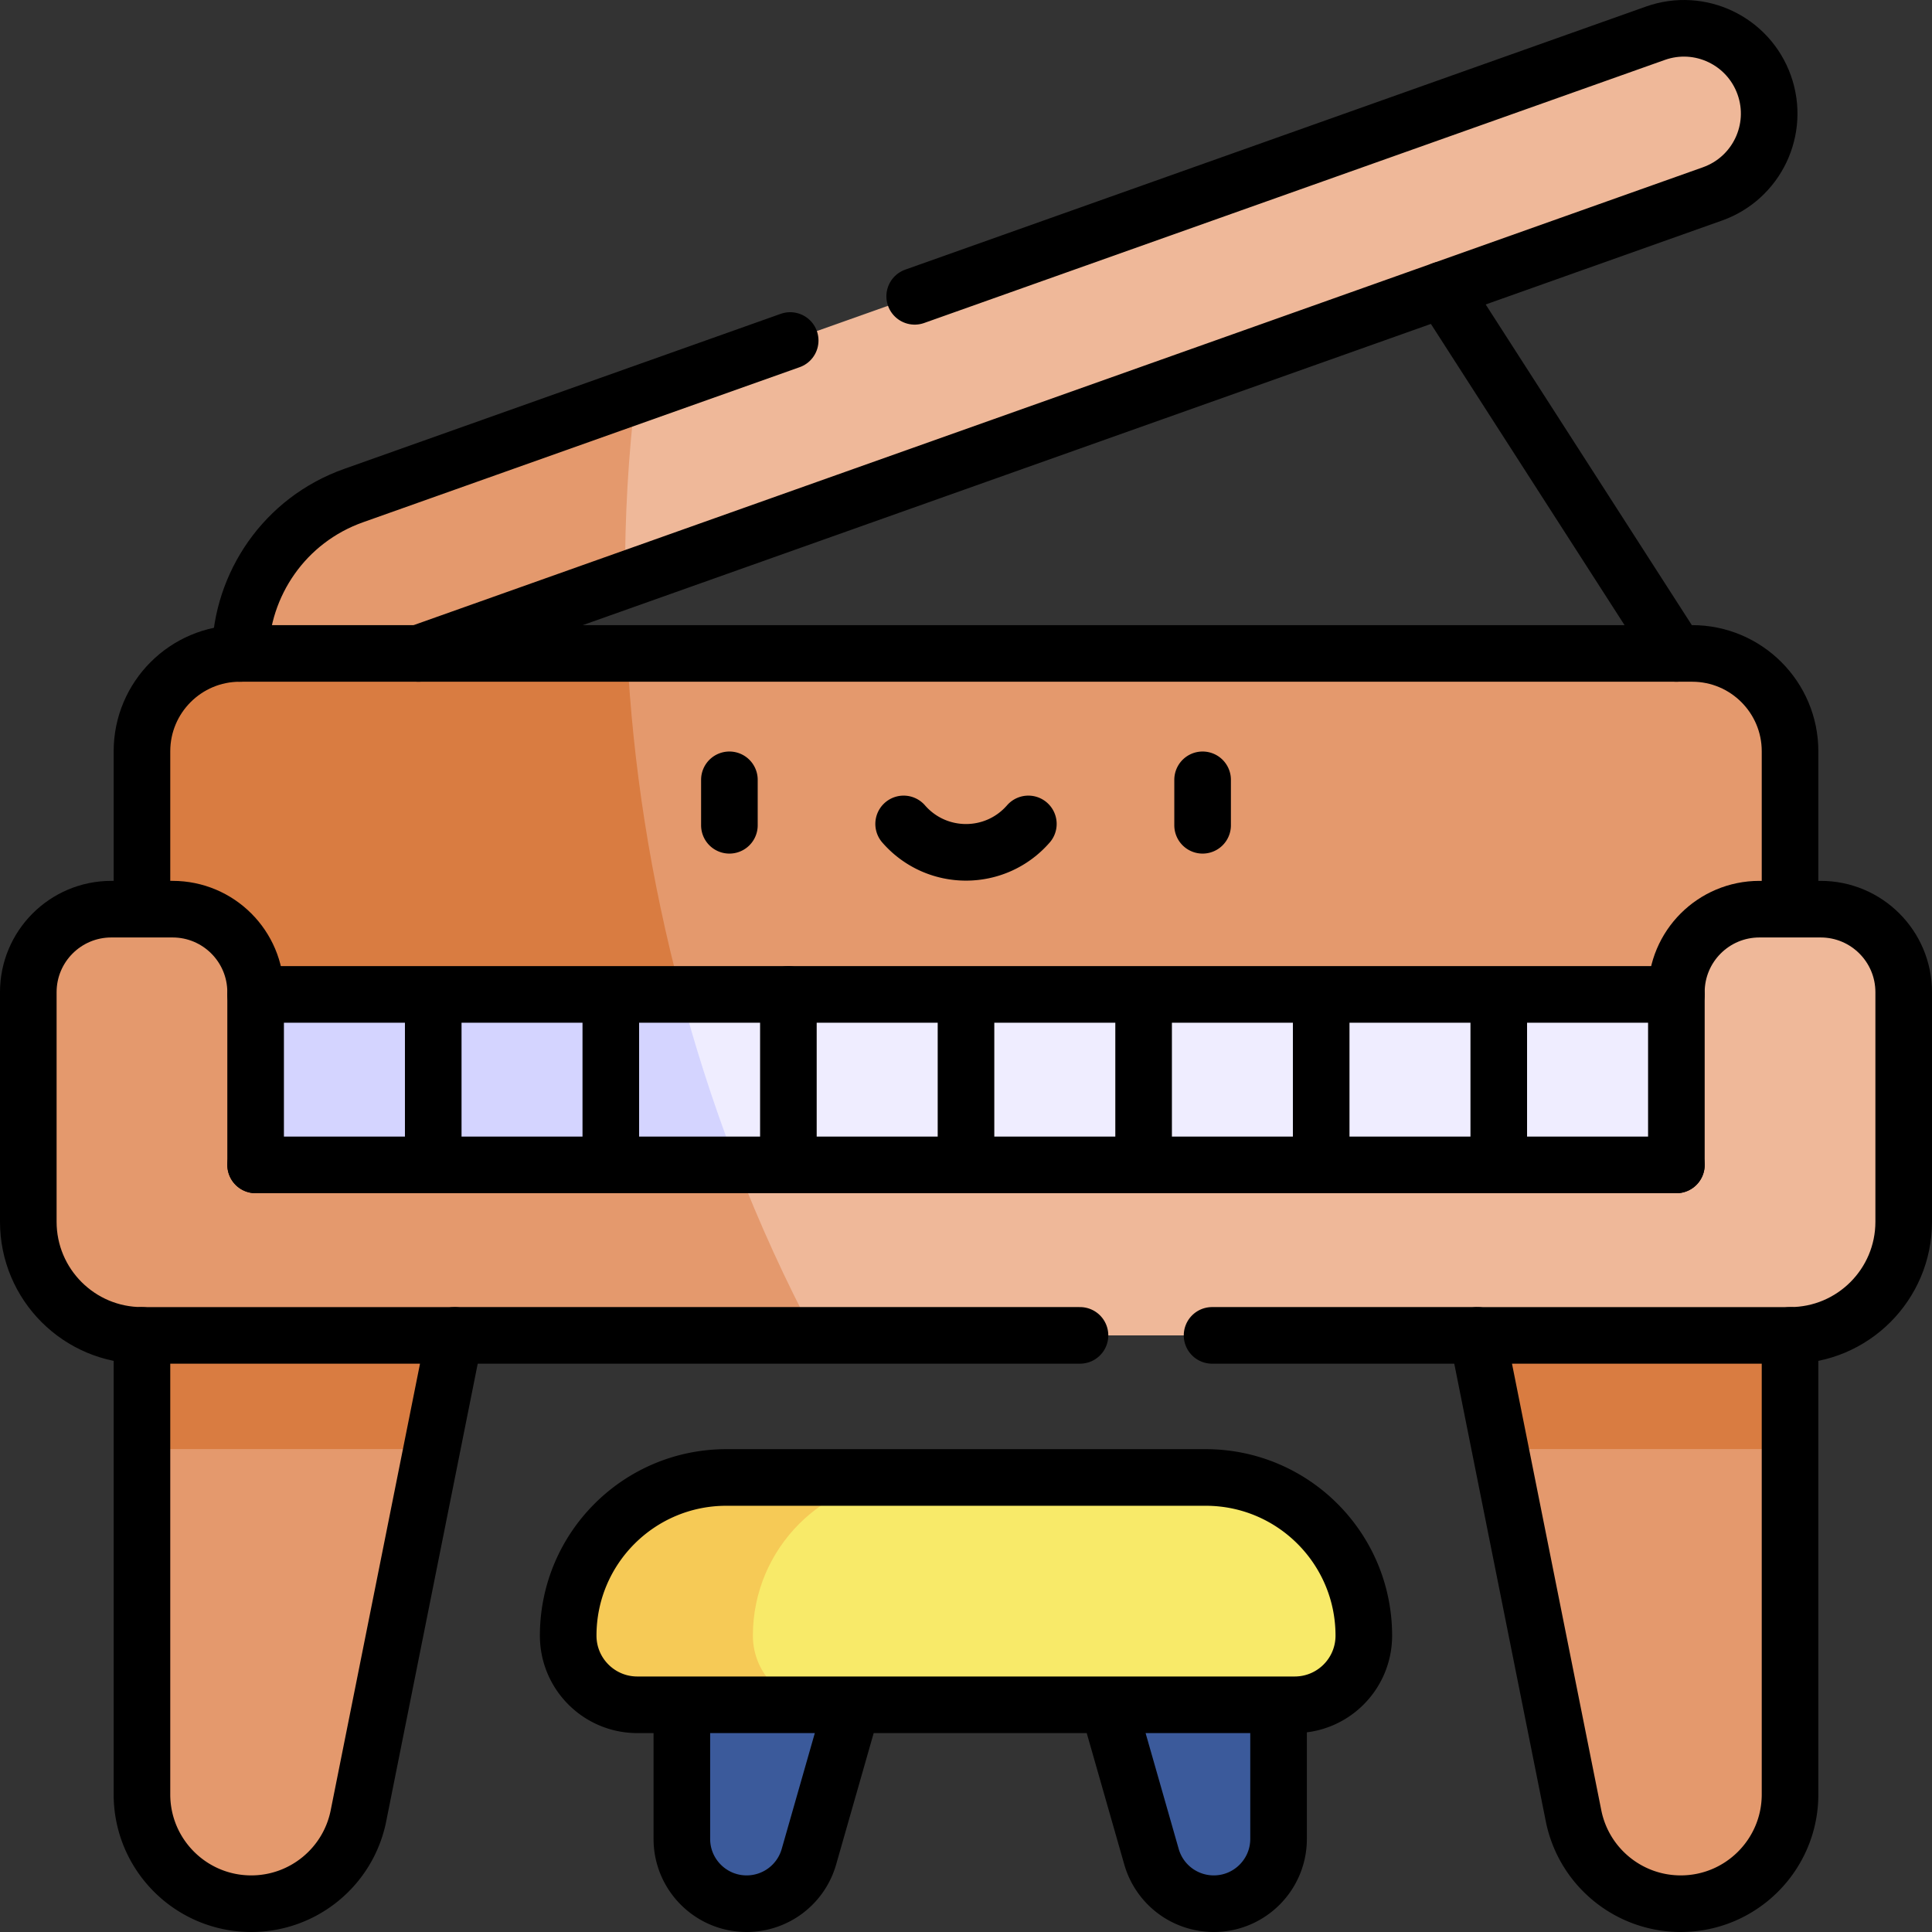 <?xml version="1.0" encoding="UTF-8"?>
<svg xmlns="http://www.w3.org/2000/svg" xmlns:xlink="http://www.w3.org/1999/xlink" version="1.1" width="512" height="512" x="0" y="0" viewBox="0 0 512 512" style="enable-background:new 0 0 512 512" xml:space="preserve">
  <rect x="0" y="0" width="512" height="512" fill="#333333" stroke="none"/>
  <g>
    <path d="m242.4 78.529 196.3-69.72c11.8-4.18 24.67 2 28.84 13.73 4.18 11.76-1.97 24.67-13.72 28.85-14.78 5.24-277.91 98.69-288.17 102.34-12.68-15.02-11.7-31.38 2.77-48.93l40.99-14.56 32.99-11.71z" style="" fill="#EFB899" data-original="#efb899"></path>
    <path d="M93.717 131.327c-18.274 6.476-29.77 23.515-30.061 41.838 14.872 15.422 30.758 13.028 47.25 0l54.74-19.44c-.08-16.69.871-33.039 2.775-48.931l-74.704 26.533z" style="" fill="#E4996D" data-original="#e4996d"></path>
    <path d="m225.879 451.787-11.506 40.262a17.154 17.154 0 0 1-16.506 12.45c-9.478 0-17.169-7.691-17.169-17.169v-35.543c13.867-19.895 29.092-17.145 45.181 0zM338.833 451.787v35.543c0 9.478-7.691 17.169-17.169 17.169a17.153 17.153 0 0 1-16.506-12.45l-11.506-40.262c13.248-14.719 28.06-16.742 45.181 0z" style="" fill="#3B5A9B" data-original="#3b5a9b"></path>
    <path d="M361.424 433.463c0-23.153-18.766-41.919-41.919-41.919h-78.064c-48.064 0-53.465 18.765-53.465 41.919 0 10.121 9.036 18.324 29.87 18.324H343.1c10.116 0 18.324-8.183 18.324-18.324z" style="" fill="#F8EA69" data-original="#f8ea69"></path>
    <path d="M199.523 433.463c0-23.152 18.765-41.919 41.919-41.919h-48.947c-23.152 0-41.919 18.765-41.919 41.919 0 10.121 8.203 18.324 18.324 18.324h48.947c-10.121 0-18.324-8.203-18.324-18.324z" style="" fill="#F6CA56" data-original="#f6ca56"></path>
    <path d="M37.621 475.532c0 15.994 12.972 28.967 28.967 28.967 13.806 0 25.693-9.749 28.404-23.284l19.439-97.201c-27.098-10.458-52.901-11.854-76.81 0v91.518z" style="" fill="#E4996D" data-original="#e4996d"></path>
    <path d="M37.621 353.893v30.121h76.81l6.024-30.121c-28.881-15.285-56.622-16.845-82.834 0z" style="" fill="#D97C41" data-original="#d97c41"></path>
    <path d="M417.008 481.215c2.711 13.534 14.599 23.284 28.404 23.284 15.994 0 28.967-12.972 28.967-28.967v-91.518c-25.603-11.379-51.206-11.379-76.81 0l19.439 97.201z" style="" fill="#E4996D" data-original="#e4996d"></path>
    <path d="m391.546 353.893 6.024 30.121h76.81v-30.121c-27.612-15.73-55.223-15.73-82.834 0z" style="" fill="#D97C41" data-original="#d97c41"></path>
    <path d="M444.258 263.529c-86.736-23.736-174.672-23.119-263.715 0-7.021 18.427-2.534 33.621 14.703 45.182 82.536 22.213 165.546 21.965 249.012 0 17.626-15.061 17.626-30.121 0-45.182z" style="" fill="#EFEDFF" data-original="#efedff"></path>
    <path d="M67.742 263.529c-14.637 13.749-16.154 28.584 0 44.881v.301c39.165 16.05 82.124 13.849 127.503 0a437.447 437.447 0 0 1-14.703-45.182c-38.186-17.346-75.805-17.907-112.8 0z" style="" fill="#D4D4FF" data-original="#d4d4ff"></path>
    <path d="M448.444 173.165H166.209c-16.284 29.365-15.444 59.528 14.333 90.364h263.715l30.121-22.591V199.1c.001-14.318-11.616-25.935-25.934-25.935z" style="" fill="#E4996D" data-original="#e4996d"></path>
    <path d="M166.209 173.165H63.556c-14.318 0-25.934 11.617-25.934 25.934v41.838l30.121 22.591h112.8c-8.224-30.834-12.818-60.999-14.334-90.363z" style="" fill="#D97C41" data-original="#d97c41"></path>
    <path d="M474.379 353.893c16.637 0 30.121-13.484 30.121-30.121v-60.825c0-12.159-9.85-22.008-22.009-22.008h-16.225c-12.159 0-22.009 9.85-22.009 22.008v45.764H195.245c-5.292 19.01.374 34.459 20.62 45.182h258.514z" style="" fill="#EFB899" data-original="#efb899"></path>
    <path d="M67.742 308.711v-45.764c0-12.159-9.85-22.008-22.009-22.008H29.508c-12.159 0-22.009 9.85-22.009 22.008v60.825c0 16.637 13.484 30.121 30.121 30.121h178.244c-7.624-14.334-14.523-29.43-20.62-45.182H67.742z" style="" fill="#E4996D" data-original="#e4996d"></path>
    <path d="M474.379 353.893c16.637 0 30.121-13.484 30.121-30.121v-60.825c0-12.159-9.85-22.009-22.009-22.009h-16.225c-12.159 0-22.009 9.85-22.009 22.009v.582M391.55 353.889h-70.34M286.21 353.889H120.45M67.742 263.529v-.582c0-12.159-9.85-22.009-22.009-22.009H29.508c-12.159 0-22.009 9.85-22.009 22.009v60.825c0 16.637 13.484 30.121 30.121 30.121M444.258 308.711H67.743M474.379 240.938V199.1c0-14.318-11.617-25.934-25.934-25.934H63.556c-14.318 0-25.934 11.617-25.934 25.934v41.838" style="stroke-linecap: round; stroke-linejoin: round; stroke-miterlimit: 10;" fill="none" stroke="#000000" stroke-width="15px" stroke-linecap="round" stroke-linejoin="round" stroke-miterlimit="10" data-original="#000000"></path>
    <path d="M63.66 173.169c.29-18.33 11.78-35.37 30.06-41.84l115.69-41.09M242.4 78.529l196.3-69.72c11.8-4.18 24.67 2 28.84 13.73 4.18 11.76-1.97 24.67-13.72 28.85-.25.08-334.88 118.92-342.91 121.78M114.812 263.529h-47.07v45.182M114.812 308.41v-44.881h47.059M208.931 263.529h-47.06v45.182" style="stroke-linecap: round; stroke-linejoin: round; stroke-miterlimit: 10;" fill="none" stroke="#000000" stroke-width="15px" stroke-linecap="round" stroke-linejoin="round" stroke-miterlimit="10" data-original="#000000"></path>
    <path d="M256 263.529h-47.069v45.182M303.069 263.529H256v45.182M350.129 263.529h-47.06v45.182M350.129 308.711v-45.182h47.059M397.188 308.41v-44.881h47.07v45.182M120.454 353.893 94.992 481.215c-2.711 13.534-14.599 23.284-28.404 23.284-15.994 0-28.967-12.972-28.967-28.967V353.893h82.833zM391.546 353.893l25.462 127.322c2.711 13.534 14.599 23.284 28.404 23.284 15.994 0 28.967-12.972 28.967-28.967V353.893h-82.833zM293.651 451.787h-67.772M180.697 451.787H168.9c-10.121 0-18.324-8.203-18.324-18.324 0-23.152 18.765-41.919 41.919-41.919h127.011c23.153 0 41.919 18.766 41.919 41.919 0 10.116-8.182 18.324-18.324 18.324h-4.267M225.879 451.787l-11.506 40.262a17.154 17.154 0 0 1-16.506 12.45c-9.478 0-17.169-7.691-17.169-17.169v-35.543h45.181zM293.651 451.787l11.506 40.262a17.154 17.154 0 0 0 16.506 12.45c9.478 0 17.169-7.691 17.169-17.169v-35.543h-45.181zM444.258 173.165l-61.96-96.377M193.298 206.66v12.049M318.702 206.66v12.049M239.473 218.347c8.749 10.04 24.303 10.041 33.053 0" style="stroke-linecap: round; stroke-linejoin: round; stroke-miterlimit: 10;" fill="none" stroke="#000000" stroke-width="15px" stroke-linecap="round" stroke-linejoin="round" stroke-miterlimit="10" data-original="#000000"></path>
  </g>
</svg>
